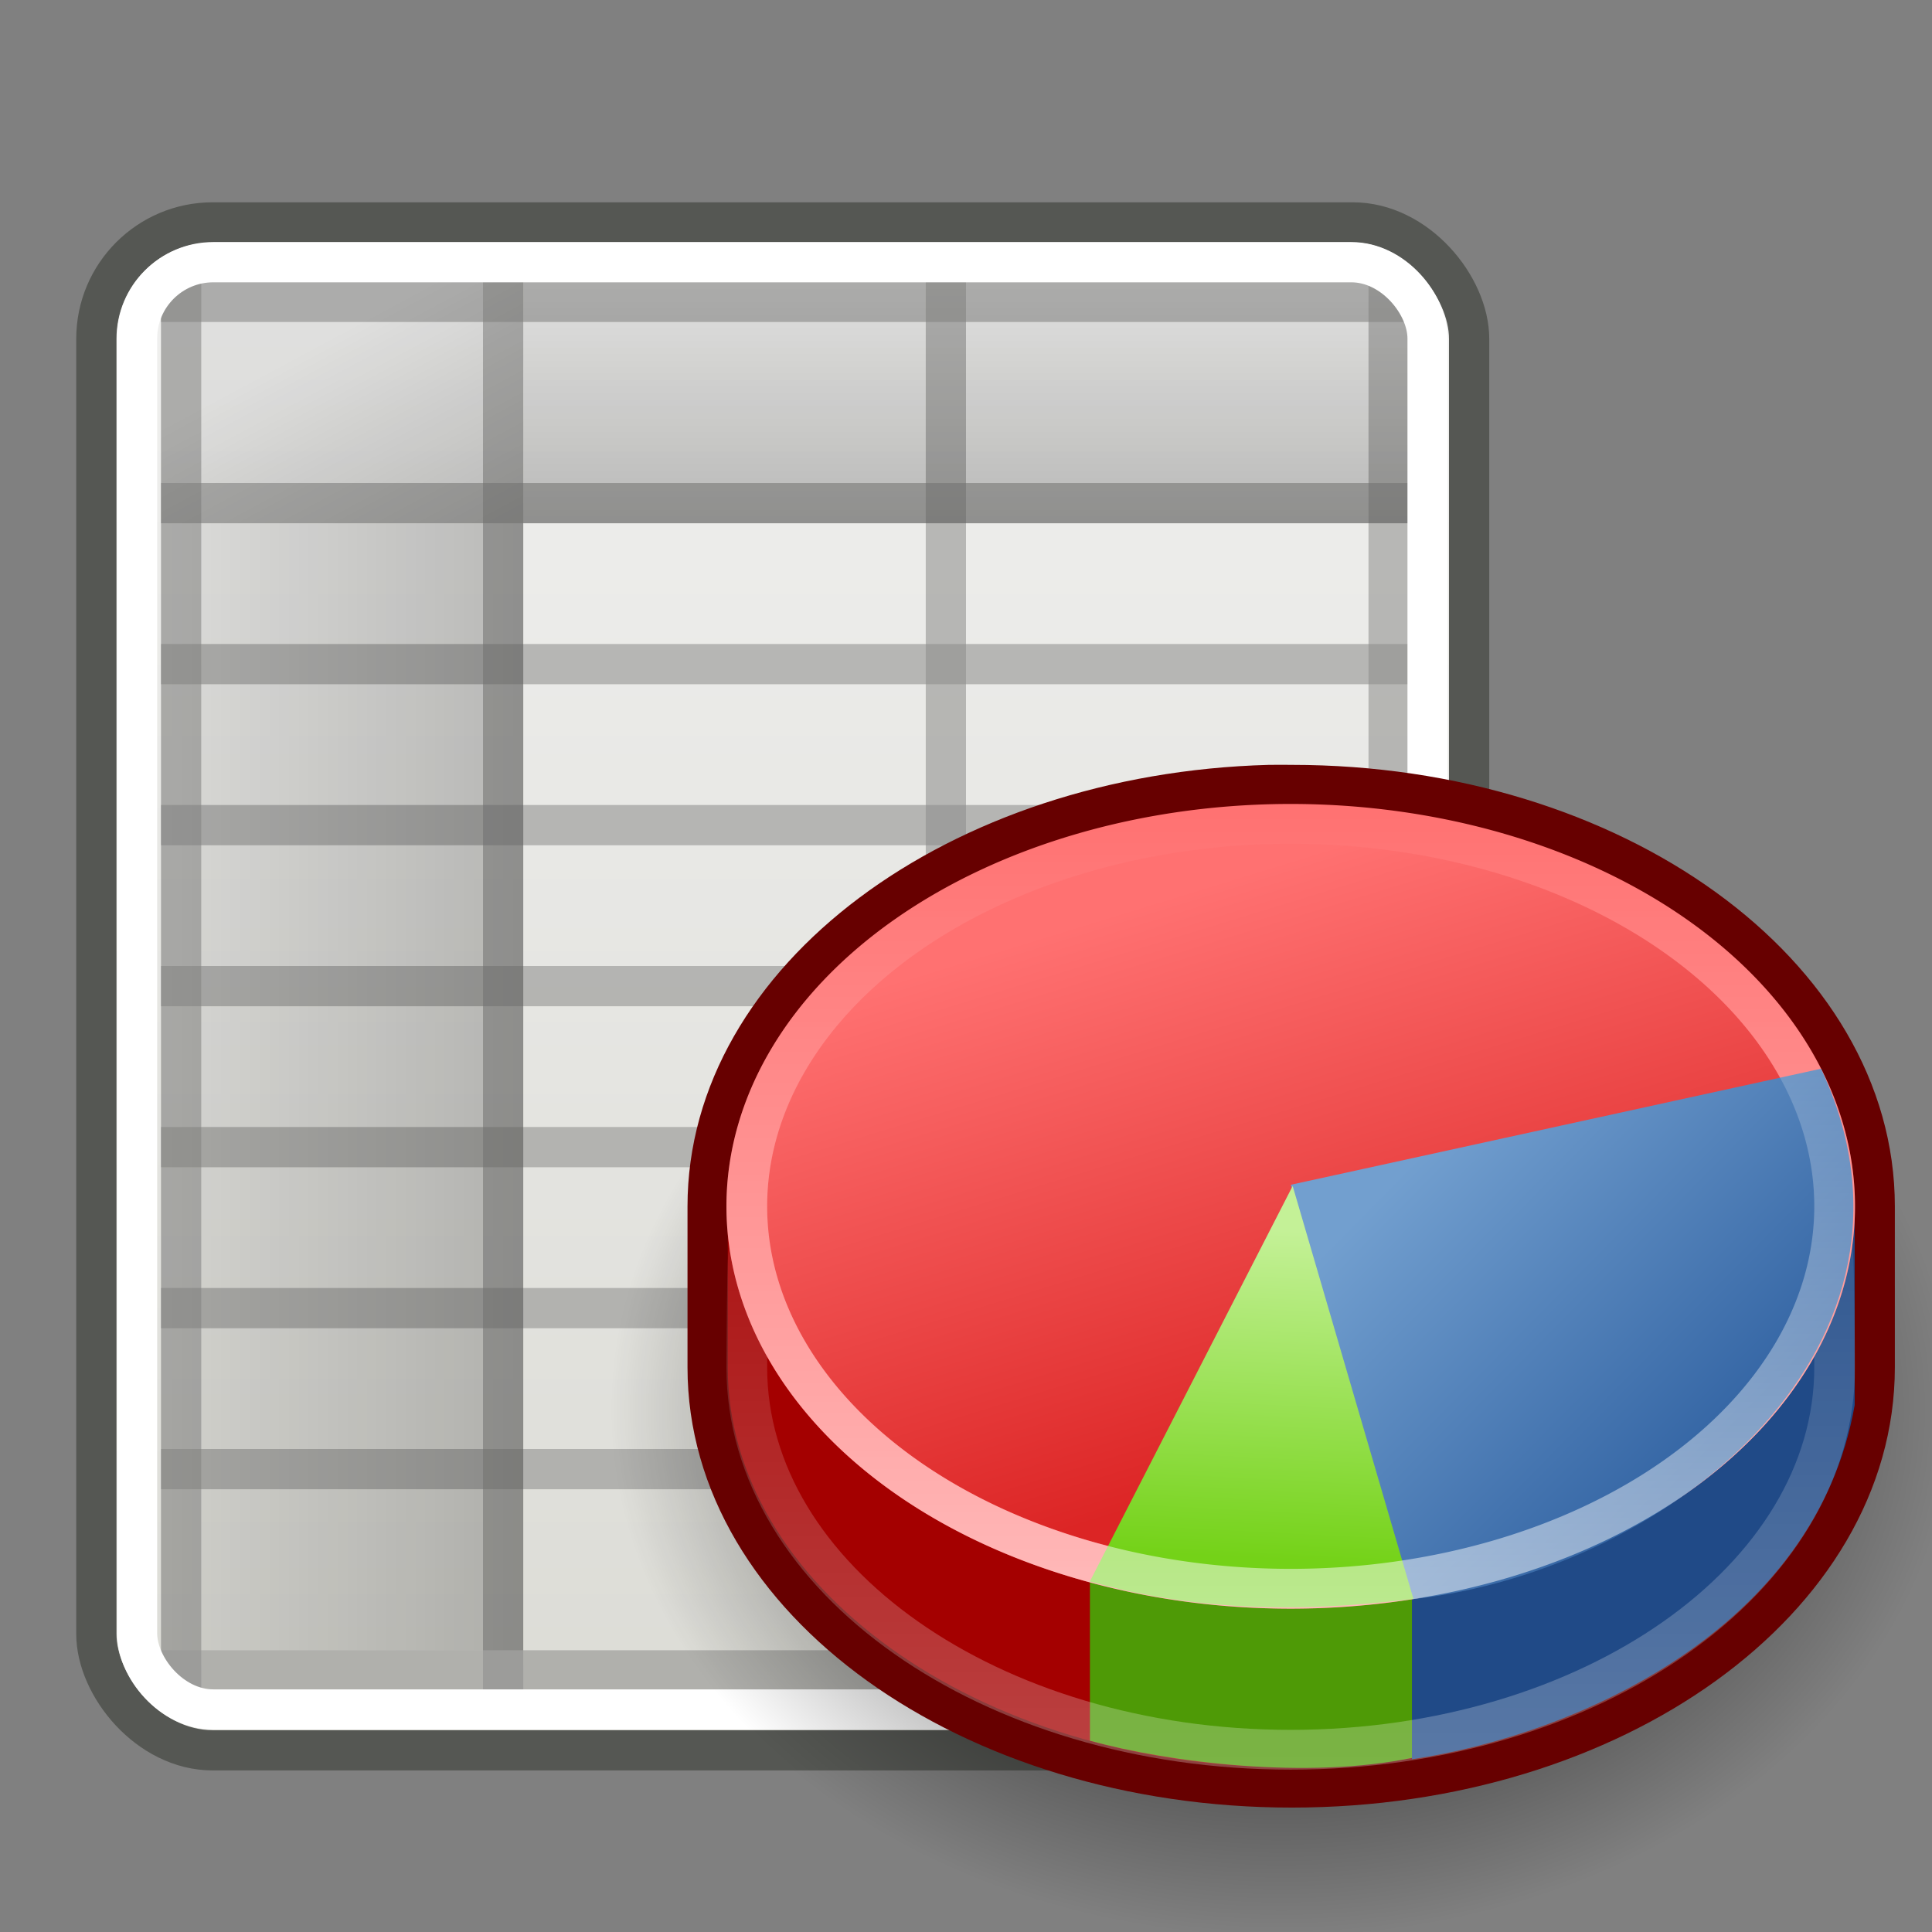 <?xml version="1.0" encoding="UTF-8" standalone="no"?>
<!-- Created with Inkscape (http://www.inkscape.org/) -->
<svg
   xmlns:dc="http://purl.org/dc/elements/1.1/"
   xmlns:cc="http://creativecommons.org/ns#"
   xmlns:rdf="http://www.w3.org/1999/02/22-rdf-syntax-ns#"
   xmlns:svg="http://www.w3.org/2000/svg"
   xmlns="http://www.w3.org/2000/svg"
   xmlns:xlink="http://www.w3.org/1999/xlink"
   xmlns:sodipodi="http://sodipodi.sourceforge.net/DTD/sodipodi-0.dtd"
   xmlns:inkscape="http://www.inkscape.org/namespaces/inkscape"
   id="svg2"
   sodipodi:version="0.32"
   inkscape:version="0.46+devel"
   width="48"
   height="48"
   version="1.0"
   sodipodi:docname="gnumeric.svg"
   inkscape:export-filename="/home/vinicius/tango-icon-theme/gnumeric-more-changes2.png"
   inkscape:export-xdpi="90"
   inkscape:export-ydpi="90"
   inkscape:output_extension="org.inkscape.output.svg.inkscape">
  <rect width="100%" height="100%" fill="#808080" stroke="none"/>
  <defs
     id="defs5">
    <linearGradient
       id="linearGradient3390">
      <stop
         style="stop-color:#000000;stop-opacity:0.068;"
         offset="0"
         id="stop3392" />
      <stop
         style="stop-color:#000000;stop-opacity:0.214;"
         offset="1"
         id="stop3394" />
    </linearGradient>
    <linearGradient
       id="linearGradient27602">
      <stop
         style="stop-color:#dbdbd5;stop-opacity:1;"
         offset="0"
         id="stop27604" />
      <stop
         style="stop-color:#f1f1f0;stop-opacity:1;"
         offset="1"
         id="stop27606" />
    </linearGradient>
    <linearGradient
       inkscape:collect="always"
       id="linearGradient25805">
      <stop
         style="stop-color:#000000;stop-opacity:1;"
         offset="0"
         id="stop25807" />
      <stop
         style="stop-color:#000000;stop-opacity:0;"
         offset="1"
         id="stop25809" />
    </linearGradient>
    <linearGradient
       id="linearGradient24047">
      <stop
         style="stop-color:#c4f197;stop-opacity:1;"
         offset="0"
         id="stop24049" />
      <stop
         style="stop-color:#74d218;stop-opacity:1;"
         offset="1"
         id="stop24051" />
    </linearGradient>
    <linearGradient
       id="linearGradient18786">
      <stop
         style="stop-color:#3465a4;stop-opacity:1;"
         offset="0"
         id="stop18788" />
      <stop
         style="stop-color:#729fcf;stop-opacity:1;"
         offset="1"
         id="stop18790" />
    </linearGradient>
    <linearGradient
       inkscape:collect="always"
       id="linearGradient16147">
      <stop
         style="stop-color:#ffffff;stop-opacity:1;"
         offset="0"
         id="stop16149" />
      <stop
         style="stop-color:#ffffff;stop-opacity:0;"
         offset="1"
         id="stop16151" />
    </linearGradient>
    <linearGradient
       id="linearGradient9948">
      <stop
         style="stop-color:#ff7171;stop-opacity:1;"
         offset="0"
         id="stop9950" />
      <stop
         style="stop-color:#dc2525;stop-opacity:1;"
         offset="1"
         id="stop9952" />
    </linearGradient>
    <linearGradient
       inkscape:collect="always"
       xlink:href="#linearGradient27602"
       id="linearGradient6032"
       gradientUnits="userSpaceOnUse"
       gradientTransform="matrix(0.812,0,0,1.054,-0.449,-1.309)"
       x1="24.497"
       y1="43.013"
       x2="24.497"
       y2="5.987" />
    <radialGradient
       inkscape:collect="always"
       xlink:href="#linearGradient25805"
       id="radialGradient6034"
       gradientUnits="userSpaceOnUse"
       cx="-74.011"
       cy="38.891"
       fx="-74.011"
       fy="38.891"
       r="13.664" />
    <linearGradient
       inkscape:collect="always"
       xlink:href="#linearGradient16147"
       id="linearGradient6036"
       gradientUnits="userSpaceOnUse"
       x1="-49.994"
       y1="37.036"
       x2="-49.994"
       y2="17.857" />
    <linearGradient
       inkscape:collect="always"
       xlink:href="#linearGradient9948"
       id="linearGradient6038"
       gradientUnits="userSpaceOnUse"
       x1="-54.103"
       y1="20.458"
       x2="-49.994"
       y2="33.543" />
    <linearGradient
       inkscape:collect="always"
       xlink:href="#linearGradient18786"
       id="linearGradient6040"
       gradientUnits="userSpaceOnUse"
       x1="-9.257"
       y1="55.833"
       x2="-16.605"
       y2="48.589" />
    <linearGradient
       inkscape:collect="always"
       xlink:href="#linearGradient24047"
       id="linearGradient6042"
       gradientUnits="userSpaceOnUse"
       x1="-18.08"
       y1="48.666"
       x2="-18.5"
       y2="56.828" />
    <linearGradient
       inkscape:collect="always"
       xlink:href="#linearGradient16147"
       id="linearGradient6044"
       gradientUnits="userSpaceOnUse"
       x1="-49.994"
       y1="37.036"
       x2="-49.994"
       y2="17.857" />
    <linearGradient
       inkscape:collect="always"
       xlink:href="#linearGradient3390"
       id="linearGradient3396"
       x1="7"
       y1="-19.5"
       x2="13"
       y2="-19.5"
       gradientUnits="userSpaceOnUse"
       gradientTransform="matrix(1,0,5.55991e-35,0.71,1.626493e-16,-10.161)" />
    <linearGradient
       inkscape:collect="always"
       xlink:href="#linearGradient3390"
       id="linearGradient3404"
       x1="-3.996"
       y1="-28.55"
       x2="-13"
       y2="-28.55"
       gradientUnits="userSpaceOnUse"
       gradientTransform="matrix(1,0,0,0.824,0,-7.235)" />
    <linearGradient
       inkscape:collect="always"
       xlink:href="#linearGradient3390"
       id="linearGradient3408"
       gradientUnits="userSpaceOnUse"
       x1="6.997"
       y1="-27.687"
       x2="13.669"
       y2="-28.724"
       gradientTransform="matrix(1,0,-2.241903e-34,0.29,1.110721e-16,-2.839)" />
  </defs>
  <sodipodi:namedview
     inkscape:window-height="720"
     inkscape:window-width="1024"
     inkscape:pageshadow="2"
     inkscape:pageopacity="0.0"
     borderopacity="1.0"
     bordercolor="#666666"
     pagecolor="#ffffff"
     id="base"
     showgrid="false"
     showguides="true"
     inkscape:guide-bbox="true"
     fill="#888a85"
     inkscape:zoom="1"
     inkscape:cx="36"
     inkscape:cy="12.5"
     inkscape:window-x="0"
     inkscape:window-y="0"
     inkscape:current-layer="svg2"
     showborder="false"
     inkscape:showpageshadow="false" />
  <rect
     rx="2.891"
     ry="2.891"
     y="5.526"
     x="2.394"
     height="37.96"
     width="34.106"
     id="rect5976"
     style="opacity:1;fill:url(#linearGradient6032);fill-opacity:1;fill-rule:nonzero;stroke:#555753;stroke-width:1;stroke-linecap:round;stroke-linejoin:round;stroke-miterlimit:4;stroke-dasharray:none;stroke-dashoffset:0;stroke-opacity:1" />
  <rect
     y="-35"
     x="7"
     height="1"
     width="35"
     id="rect5980"
     style="opacity:1;fill:#8d8e8b;fill-opacity:0.56;fill-rule:nonzero;stroke:none;stroke-width:1;stroke-linecap:round;stroke-linejoin:miter;stroke-miterlimit:4;stroke-dasharray:none;stroke-dashoffset:0;stroke-opacity:1"
     transform="matrix(0,1,-1,0,0,0)" />
  <rect
     transform="matrix(0,1,-1,0,0,0)"
     style="opacity:1;fill:#8d8e8b;fill-opacity:0.56;fill-rule:nonzero;stroke:none;stroke-width:1;stroke-linecap:round;stroke-linejoin:miter;stroke-miterlimit:4;stroke-dasharray:none;stroke-dashoffset:0;stroke-opacity:1"
     id="rect5982"
     width="35"
     height="1"
     x="7"
     y="-24" />
  <rect
     y="-13"
     x="7"
     height="1"
     width="35"
     id="rect5984"
     style="opacity:1;fill:#8d8e8b;fill-opacity:0.56;fill-rule:nonzero;stroke:none;stroke-width:1;stroke-linecap:round;stroke-linejoin:miter;stroke-miterlimit:4;stroke-dasharray:none;stroke-dashoffset:0;stroke-opacity:1"
     transform="matrix(0,1,-1,0,0,0)" />
  <rect
     transform="matrix(0,1,-1,0,0,0)"
     style="opacity:1;fill:#8d8e8b;fill-opacity:0.56;fill-rule:nonzero;stroke:none;stroke-width:1;stroke-linecap:round;stroke-linejoin:miter;stroke-miterlimit:4;stroke-dasharray:none;stroke-dashoffset:0;stroke-opacity:1"
     id="rect5986"
     width="35"
     height="1"
     x="7"
     y="-5" />
  <rect
     style="opacity:1;fill:#8d8e8b;fill-opacity:0.56;fill-rule:nonzero;stroke:none;stroke-width:1;stroke-linecap:round;stroke-linejoin:miter;stroke-miterlimit:4;stroke-dasharray:none;stroke-dashoffset:0;stroke-opacity:1"
     id="rect5988"
     width="31"
     height="1"
     x="4"
     y="20" />
  <rect
     y="24"
     x="4"
     height="1"
     width="31"
     id="rect5990"
     style="opacity:1;fill:#8d8e8b;fill-opacity:0.56;fill-rule:nonzero;stroke:none;stroke-width:1;stroke-linecap:round;stroke-linejoin:miter;stroke-miterlimit:4;stroke-dasharray:none;stroke-dashoffset:0;stroke-opacity:1" />
  <rect
     style="opacity:1;fill:#8d8e8b;fill-opacity:0.56;fill-rule:nonzero;stroke:none;stroke-width:1;stroke-linecap:round;stroke-linejoin:miter;stroke-miterlimit:4;stroke-dasharray:none;stroke-dashoffset:0;stroke-opacity:1"
     id="rect5992"
     width="31"
     height="1"
     x="4"
     y="28" />
  <rect
     y="32"
     x="4"
     height="1"
     width="31"
     id="rect5994"
     style="opacity:1;fill:#8d8e8b;fill-opacity:0.56;fill-rule:nonzero;stroke:none;stroke-width:1;stroke-linecap:round;stroke-linejoin:miter;stroke-miterlimit:4;stroke-dasharray:none;stroke-dashoffset:0;stroke-opacity:1" />
  <rect
     style="opacity:1;fill:#8d8e8b;fill-opacity:0.56;fill-rule:nonzero;stroke:none;stroke-width:1;stroke-linecap:round;stroke-linejoin:miter;stroke-miterlimit:4;stroke-dasharray:none;stroke-dashoffset:0;stroke-opacity:1"
     id="rect5996"
     width="31"
     height="1"
     x="4"
     y="36" />
  <rect
     y="41"
     x="4"
     height="1"
     width="31"
     id="rect5998"
     style="opacity:1;fill:#8d8e8b;fill-opacity:0.56;fill-rule:nonzero;stroke:none;stroke-width:1;stroke-linecap:round;stroke-linejoin:miter;stroke-miterlimit:4;stroke-dasharray:none;stroke-dashoffset:0;stroke-opacity:1" />
  <rect
     y="16"
     x="4"
     height="1"
     width="31"
     id="rect6000"
     style="opacity:1;fill:#8d8e8b;fill-opacity:0.56;fill-rule:nonzero;stroke:none;stroke-width:1;stroke-linecap:round;stroke-linejoin:miter;stroke-miterlimit:4;stroke-dasharray:none;stroke-dashoffset:0;stroke-opacity:1" />
  <rect
     style="opacity:1;fill:#8d8e8b;fill-opacity:0.56;fill-rule:nonzero;stroke:none;stroke-width:1;stroke-linecap:round;stroke-linejoin:miter;stroke-miterlimit:4;stroke-dasharray:none;stroke-dashoffset:0;stroke-opacity:1"
     id="rect6002"
     width="31"
     height="1"
     x="4"
     y="12" />
  <rect
     y="7"
     x="4"
     height="1"
     width="31"
     id="rect6004"
     style="opacity:1;fill:#8d8e8b;fill-opacity:0.56;fill-rule:nonzero;stroke:none;stroke-width:1;stroke-linecap:round;stroke-linejoin:miter;stroke-miterlimit:4;stroke-dasharray:none;stroke-dashoffset:0;stroke-opacity:1" />
  <rect
     transform="matrix(2.223389e-17,1,-1,1.600677e-17,0,0)"
     style="opacity:1;fill:url(#linearGradient3396);fill-opacity:1;fill-rule:nonzero;stroke:none;stroke-width:1;stroke-linecap:butt;stroke-linejoin:miter;stroke-miterlimit:4;stroke-dasharray:none;stroke-dashoffset:0;stroke-opacity:0.593"
     id="rect6008"
     width="6"
     height="22"
     x="7"
     y="-35" />
  <rect
     y="-13"
     x="7"
     height="9"
     width="6"
     id="rect3406"
     style="opacity:1;fill:url(#linearGradient3408);fill-opacity:1;fill-rule:nonzero;stroke:none;stroke-width:1;stroke-linecap:butt;stroke-linejoin:miter;stroke-miterlimit:4;stroke-dasharray:none;stroke-dashoffset:0;stroke-opacity:0.593"
     transform="matrix(9.095682e-18,1,-1,3.912766e-17,0,0)" />
  <rect
     y="-41"
     x="-13"
     height="28"
     width="9"
     id="rect6030"
     style="opacity:1;fill:url(#linearGradient3404);fill-opacity:1;fill-rule:nonzero;stroke:none;stroke-width:1;stroke-linecap:butt;stroke-linejoin:miter;stroke-miterlimit:4;stroke-dasharray:none;stroke-dashoffset:0;stroke-opacity:0.593"
     transform="scale(-1,-1)" />
  <rect
     rx="1.895"
     ry="1.895"
     style="opacity:1;fill:none;fill-opacity:0.483;fill-rule:nonzero;stroke:#ffffff;stroke-width:1;stroke-linecap:round;stroke-linejoin:round;stroke-miterlimit:4;stroke-dasharray:none;stroke-dashoffset:0;stroke-opacity:1"
     id="rect5978"
     width="32.063"
     height="35.958"
     x="3.405"
     y="6.514" />
  <g
     transform="translate(50.079,-18.091)"
     id="g6010">
    <path
       transform="matrix(1.221,0,0,0.958,72.125,15.853)"
       d="M -60.348 38.891 A 13.664 13.664 0 1 1  -87.675,38.891 A 13.664 13.664 0 1 1  -60.348 38.891 z"
       sodipodi:ry="13.663586"
       sodipodi:rx="13.663586"
       sodipodi:cy="38.890942"
       sodipodi:cx="-74.011093"
       id="path6012"
       style="fill:url(#radialGradient6034);fill-opacity:1;fill-rule:nonzero;stroke:none;stroke-width:1;stroke-linecap:round;stroke-linejoin:round;stroke-miterlimit:4;stroke-dasharray:none;stroke-dashoffset:0;stroke-opacity:1"
       sodipodi:type="arc" />
    <path
       style="opacity:1;fill:#a40000;fill-opacity:1;fill-rule:nonzero;stroke:#670000;stroke-width:1;stroke-linecap:round;stroke-linejoin:round;stroke-miterlimit:4;stroke-dasharray:none;stroke-dashoffset:0;stroke-opacity:1"
       d="M -18.549,37.594 C -26.294,37.806 -32.498,42.428 -32.498,48.062 C -32.498,48.378 -32.498,51.747 -32.498,52.062 C -32.498,57.832 -25.989,62.5 -17.984,62.5 C -9.979,62.5 -3.502,57.832 -3.502,52.062 C -3.502,51.747 -3.502,48.371 -3.502,48.062 C -3.502,42.293 -9.979,37.594 -17.984,37.594 C -18.172,37.594 -18.363,37.589 -18.549,37.594 z "
       id="path6014"
       sodipodi:nodetypes="cssssssc" />
    <path
       style="fill:#204a87;fill-opacity:1;fill-rule:evenodd;stroke:none;stroke-width:1px;stroke-linecap:butt;stroke-linejoin:miter;stroke-opacity:1"
       d="M -15,57 L -15,61.799 C -10.912,61.191 -4.98,58.579 -4,53 L -4,48 L -15,57 z "
       id="path6016"
       sodipodi:nodetypes="ccccc" />
    <path
       style="fill:#4e9a06;fill-opacity:1;fill-rule:evenodd;stroke:none;stroke-width:1px;stroke-linecap:butt;stroke-linejoin:miter;stroke-opacity:1"
       d="M -23,57.37 L -23,61.337 C -21.029,61.885 -17.573,62.302 -15,61.765 L -15,57.765 L -23,57.37 z "
       id="path6018"
       sodipodi:nodetypes="ccccc" />
    <path
       transform="matrix(1.067,0,0,1.043,35.332,23.434)"
       style="opacity:0.257;fill:none;fill-opacity:1;fill-rule:nonzero;stroke:url(#linearGradient6036);stroke-width:0.948;stroke-linecap:round;stroke-linejoin:round;stroke-miterlimit:4;stroke-dashoffset:0;stroke-opacity:1"
       d="M -37.329,27.447 C -37.329,32.476 -43.003,36.557 -49.994,36.557 C -56.985,36.557 -62.659,32.476 -62.659,27.447 C -62.659,27.206 -62.646,25.049 -62.621,24.813 C -62.113,20.118 -56.651,18.337 -49.994,18.337 C -43.369,18.337 -37.927,20.083 -37.375,24.747 C -37.345,25.004 -37.329,27.183 -37.329,27.447 z "
       id="path6020"
       sodipodi:nodetypes="csssssc" />
    <path
       sodipodi:type="arc"
       style="opacity:1;fill:url(#linearGradient6038);fill-opacity:1;fill-rule:nonzero;stroke:#ff7171;stroke-width:0.948;stroke-linecap:round;stroke-linejoin:round;stroke-miterlimit:4;stroke-dasharray:none;stroke-dashoffset:0;stroke-opacity:1"
       id="path6022"
       sodipodi:cx="-49.994148"
       sodipodi:cy="27.44685"
       sodipodi:rx="12.665184"
       sodipodi:ry="9.1100445"
       d="M -37.329 27.447 A 12.665 9.11 0 1 1  -62.659,27.447 A 12.665 9.11 0 1 1  -37.329 27.447 z"
       transform="matrix(1.067,0,0,1.043,35.332,19.434)" />
    <path
       style="fill:url(#linearGradient6040);fill-opacity:1;fill-rule:evenodd;stroke:none;stroke-width:1px;stroke-linecap:butt;stroke-linejoin:miter;stroke-opacity:1"
       d="M -18.008,47.526 L -4.835,44.643 C -1.66,51.443 -8.491,57.098 -14.988,57.823 L -18.008,47.526 z "
       id="path6024"
       sodipodi:nodetypes="cccc" />
    <path
       style="fill:url(#linearGradient6042);fill-opacity:1;fill-rule:evenodd;stroke:none;stroke-width:1px;stroke-linecap:butt;stroke-linejoin:miter;stroke-opacity:1"
       d="M -17.963,47.556 L -23.002,57.382 C -20.381,58.117 -17.781,58.163 -14.963,57.815 L -17.963,47.556 z "
       id="path6026"
       sodipodi:nodetypes="cccc" />
    <path
       transform="matrix(1.067,0,0,1.043,35.332,19.434)"
       d="M -37.329 27.447 A 12.665 9.11 0 1 1  -62.659,27.447 A 12.665 9.11 0 1 1  -37.329 27.447 z"
       sodipodi:ry="9.1100445"
       sodipodi:rx="12.665184"
       sodipodi:cy="27.44685"
       sodipodi:cx="-49.994148"
       id="path6028"
       style="opacity:0.515;fill:none;fill-opacity:1;fill-rule:nonzero;stroke:url(#linearGradient6044);stroke-width:0.948;stroke-linecap:round;stroke-linejoin:round;stroke-miterlimit:4;stroke-dasharray:none;stroke-dashoffset:0;stroke-opacity:1"
       sodipodi:type="arc" />
  </g>
</svg>
